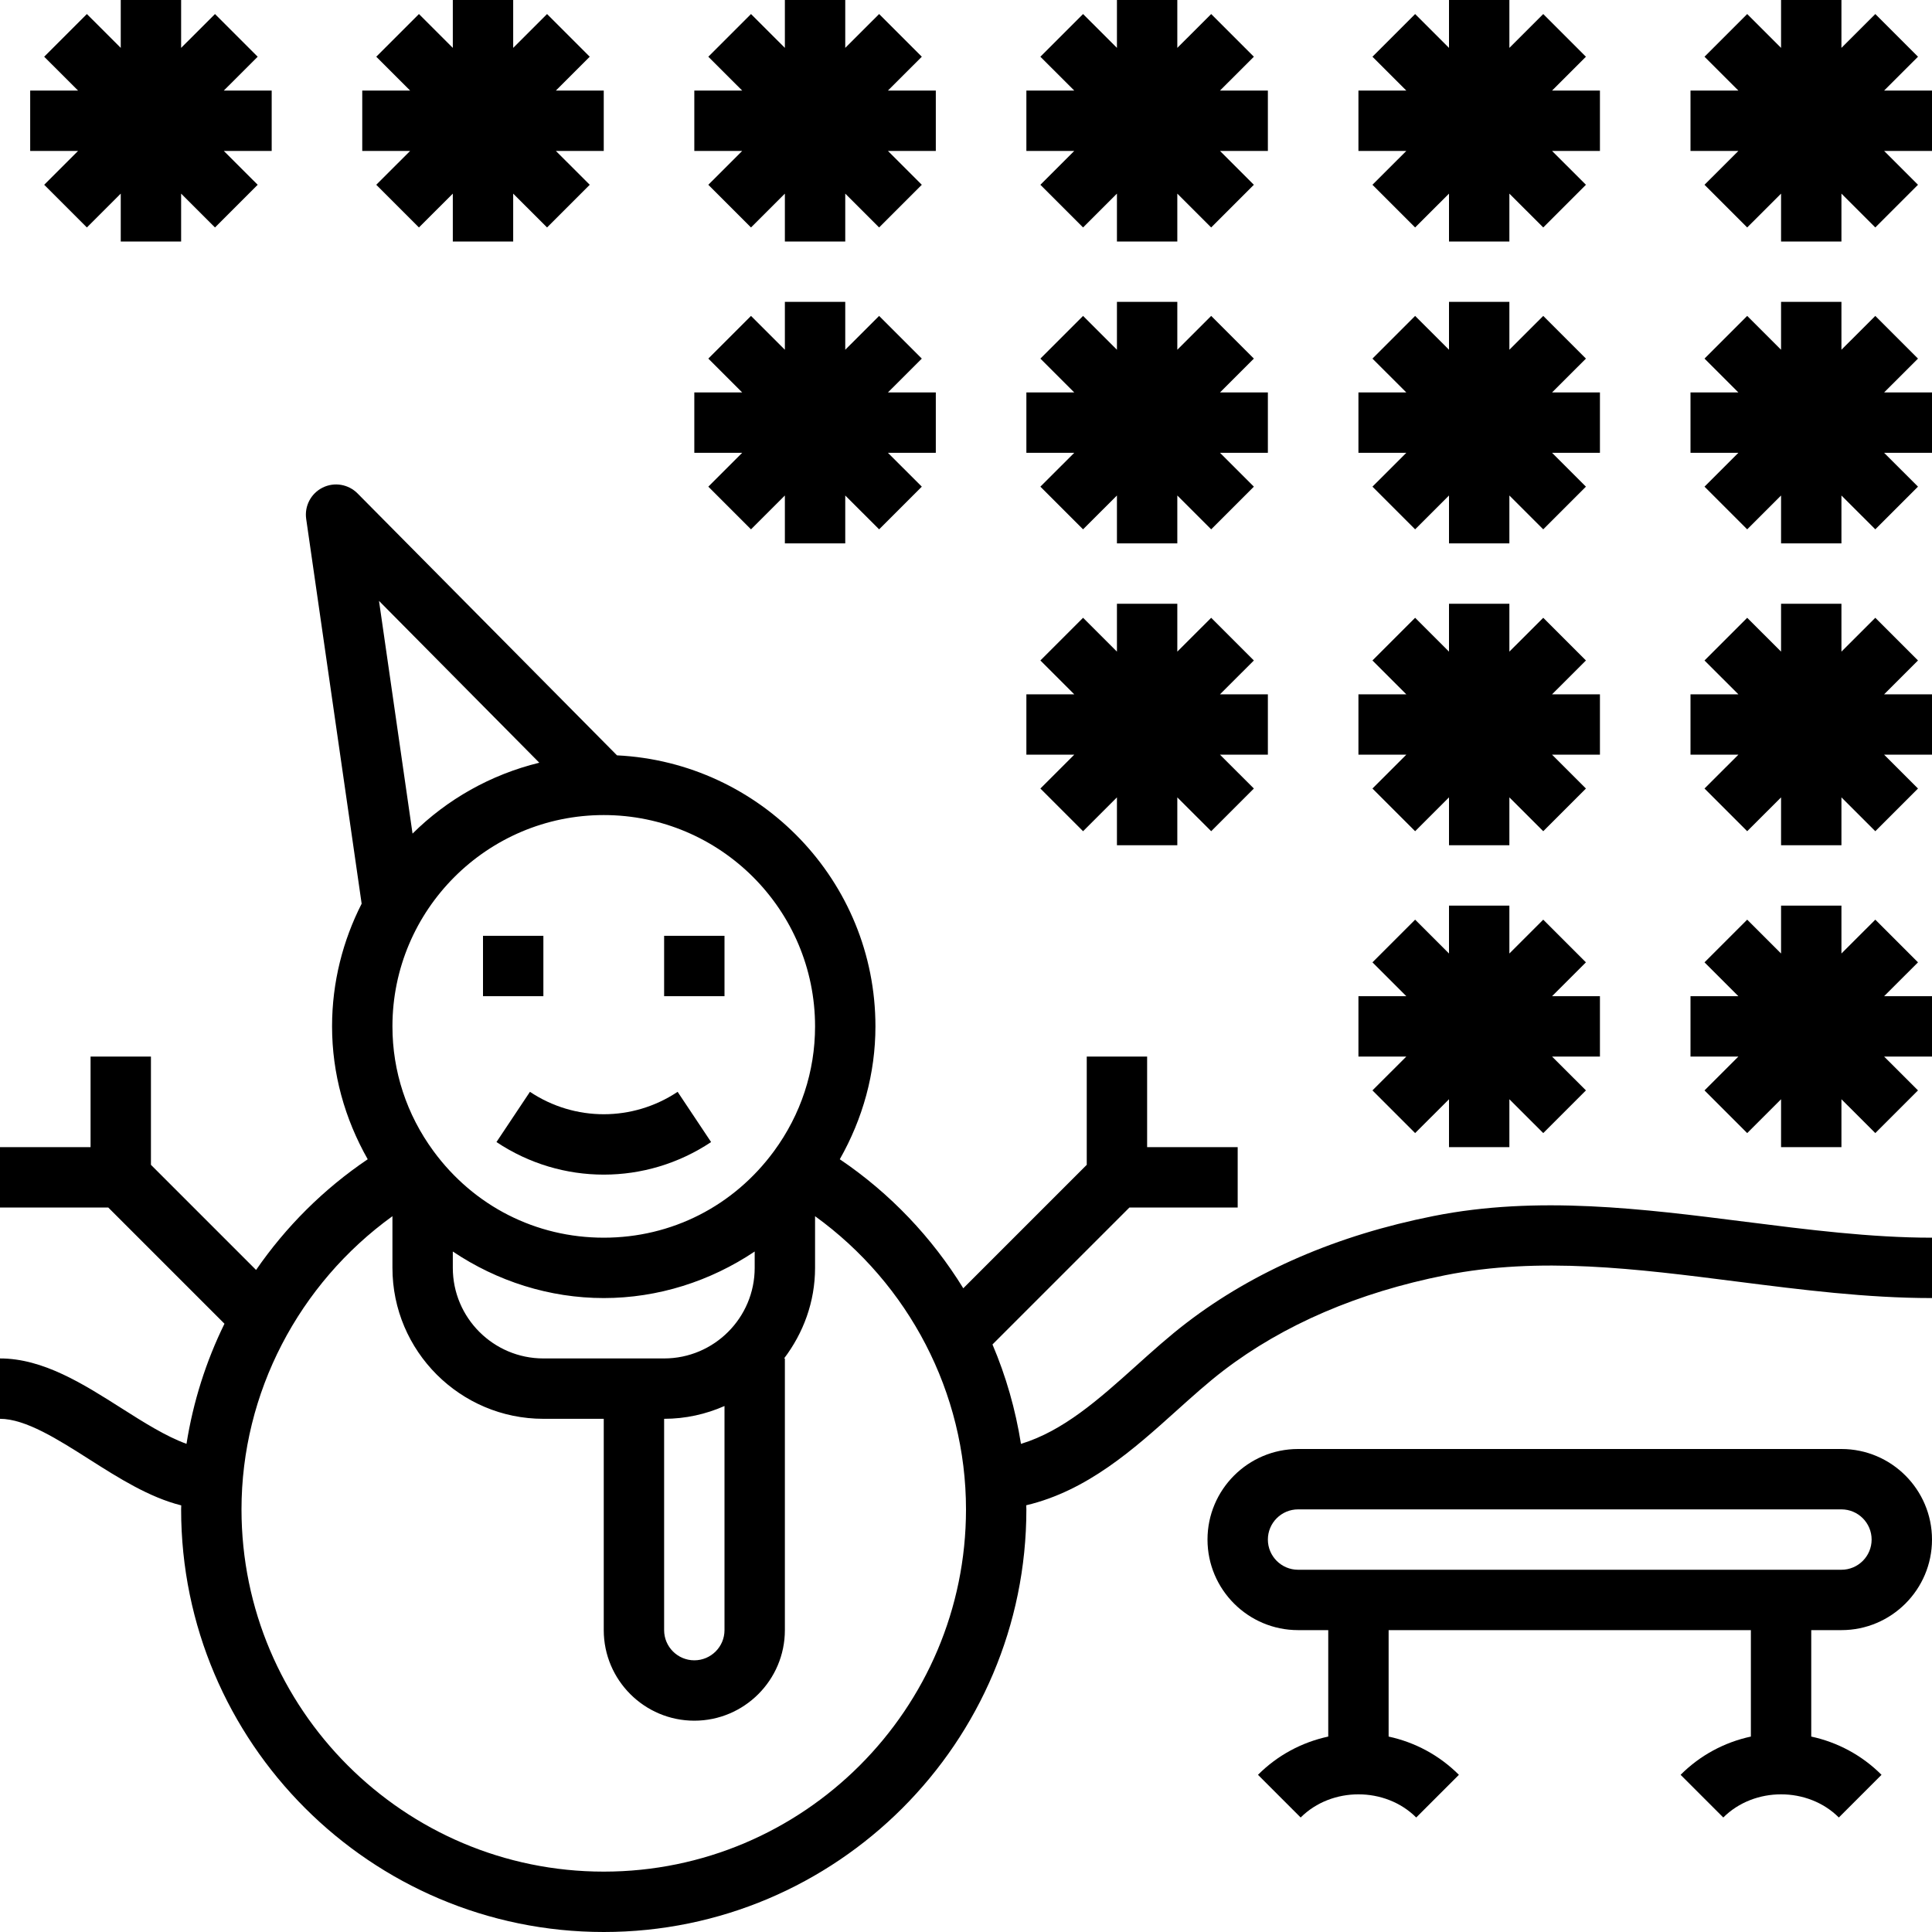 <?xml version="1.0" encoding="iso-8859-1"?>
<!-- Generator: Adobe Illustrator 19.0.0, SVG Export Plug-In . SVG Version: 6.00 Build 0)  -->
<svg version="1.1" id="Capa_1" xmlns="http://www.w3.org/2000/svg" xmlns:xlink="http://www.w3.org/1999/xlink" x="0px" y="0px"
	 viewBox="0 0 64 64" style="enable-background:new 0 0 64 64;" xml:space="preserve">
<g>
	<rect x="16" y="31" width="2" height="2"/>
	<rect x="22" y="31" width="2" height="2"/>
	<path d="M17.555,36.168l-1.109,1.664c1.08,0.72,2.317,1.079,3.555,1.079c1.237,0,2.475-0.359,3.555-1.079l-1.109-1.664
		C20.96,37.158,19.04,37.158,17.555,36.168z"/>
	<path d="M61,48H43c-1.654,0-3,1.346-3,3s1.346,3,3,3h1v3.526c-0.875,0.189-1.68,0.618-2.328,1.267l1.414,1.414
		c1.025-1.023,2.804-1.023,3.828,0l1.414-1.414c-0.648-0.648-1.454-1.078-2.328-1.267V54h12v3.526
		c-0.875,0.189-1.68,0.618-2.328,1.267l1.414,1.414c1.025-1.023,2.804-1.023,3.828,0l1.414-1.414
		c-0.648-0.648-1.454-1.078-2.328-1.267V54h1c1.654,0,3-1.346,3-3S62.654,48,61,48z M61,52H43c-0.551,0-1-0.448-1-1s0.449-1,1-1h18
		c0.551,0,1,0.448,1,1S61.551,52,61,52z"/>
	<polygon points="1.464,6.121 2.878,7.535 4,6.414 4,8 6,8 6,6.414 7.122,7.535 8.536,6.121 7.414,5 9,5 9,3 7.414,3 8.536,1.879 
		7.122,0.465 6,1.586 6,0 4,0 4,1.586 2.878,0.465 1.464,1.879 2.586,3 1,3 1,5 2.586,5 	"/>
	<polygon points="12.464,6.121 13.878,7.535 15,6.414 15,8 17,8 17,6.414 18.122,7.535 19.536,6.121 18.414,5 20,5 20,3 18.414,3 
		19.536,1.879 18.122,0.465 17,1.586 17,0 15,0 15,1.586 13.878,0.465 12.464,1.879 13.586,3 12,3 12,5 13.586,5 	"/>
	<polygon points="23.464,6.121 24.878,7.535 26,6.414 26,8 28,8 28,6.414 29.122,7.535 30.536,6.121 29.414,5 31,5 31,3 29.414,3 
		30.536,1.879 29.122,0.465 28,1.586 28,0 26,0 26,1.586 24.878,0.465 23.464,1.879 24.586,3 23,3 23,5 24.586,5 	"/>
	<polygon points="34.464,6.121 35.878,7.535 37,6.414 37,8 39,8 39,6.414 40.122,7.535 41.536,6.121 40.414,5 42,5 42,3 40.414,3 
		41.536,1.879 40.122,0.465 39,1.586 39,0 37,0 37,1.586 35.878,0.465 34.464,1.879 35.586,3 34,3 34,5 35.586,5 	"/>
	<polygon points="45.464,6.121 46.878,7.535 48,6.414 48,8 50,8 50,6.414 51.122,7.535 52.536,6.121 51.414,5 53,5 53,3 51.414,3 
		52.536,1.879 51.122,0.465 50,1.586 50,0 48,0 48,1.586 46.878,0.465 45.464,1.879 46.586,3 45,3 45,5 46.586,5 	"/>
	<polygon points="62.414,3 63.536,1.879 62.122,0.465 61,1.586 61,0 59,0 59,1.586 57.878,0.465 56.464,1.879 57.586,3 56,3 56,5 
		57.586,5 56.464,6.121 57.878,7.535 59,6.414 59,8 61,8 61,6.414 62.122,7.535 63.536,6.121 62.414,5 64,5 64,3 	"/>
	<polygon points="23.464,16.121 24.878,17.535 26,16.414 26,18 28,18 28,16.414 29.122,17.535 30.536,16.121 29.414,15 31,15 31,13 
		29.414,13 30.536,11.879 29.122,10.465 28,11.586 28,10 26,10 26,11.586 24.878,10.465 23.464,11.879 24.586,13 23,13 23,15 
		24.586,15 	"/>
	<polygon points="34.464,16.121 35.878,17.535 37,16.414 37,18 39,18 39,16.414 40.122,17.535 41.536,16.121 40.414,15 42,15 42,13 
		40.414,13 41.536,11.879 40.122,10.465 39,11.586 39,10 37,10 37,11.586 35.878,10.465 34.464,11.879 35.586,13 34,13 34,15 
		35.586,15 	"/>
	<polygon points="45.464,16.121 46.878,17.535 48,16.414 48,18 50,18 50,16.414 51.122,17.535 52.536,16.121 51.414,15 53,15 53,13 
		51.414,13 52.536,11.879 51.122,10.465 50,11.586 50,10 48,10 48,11.586 46.878,10.465 45.464,11.879 46.586,13 45,13 45,15 
		46.586,15 	"/>
	<polygon points="63.536,11.879 62.122,10.465 61,11.586 61,10 59,10 59,11.586 57.878,10.465 56.464,11.879 57.586,13 56,13 56,15 
		57.586,15 56.464,16.121 57.878,17.535 59,16.414 59,18 61,18 61,16.414 62.122,17.535 63.536,16.121 62.414,15 64,15 64,13 
		62.414,13 	"/>
	<polygon points="34.464,26.121 35.878,27.535 37,26.414 37,28 39,28 39,26.414 40.122,27.535 41.536,26.121 40.414,25 42,25 42,23 
		40.414,23 41.536,21.879 40.122,20.465 39,21.586 39,20 37,20 37,21.586 35.878,20.465 34.464,21.879 35.586,23 34,23 34,25 
		35.586,25 	"/>
	<polygon points="45.464,26.121 46.878,27.535 48,26.414 48,28 50,28 50,26.414 51.122,27.535 52.536,26.121 51.414,25 53,25 53,23 
		51.414,23 52.536,21.879 51.122,20.465 50,21.586 50,20 48,20 48,21.586 46.878,20.465 45.464,21.879 46.586,23 45,23 45,25 
		46.586,25 	"/>
	<polygon points="63.536,21.879 62.122,20.465 61,21.586 61,20 59,20 59,21.586 57.878,20.465 56.464,21.879 57.586,23 56,23 56,25 
		57.586,25 56.464,26.121 57.878,27.535 59,26.414 59,28 61,28 61,26.414 62.122,27.535 63.536,26.121 62.414,25 64,25 64,23 
		62.414,23 	"/>
	<polygon points="45.464,36.121 46.878,37.535 48,36.414 48,38 50,38 50,36.414 51.122,37.535 52.536,36.121 51.414,35 53,35 53,33 
		51.414,33 52.536,31.879 51.122,30.465 50,31.586 50,30 48,30 48,31.586 46.878,30.465 45.464,31.879 46.586,33 45,33 45,35 
		46.586,35 	"/>
	<polygon points="63.536,31.879 62.122,30.465 61,31.586 61,30 59,30 59,31.586 57.878,30.465 56.464,31.879 57.586,33 56,33 56,35 
		57.586,35 56.464,36.121 57.878,37.535 59,36.414 59,38 61,38 61,36.414 62.122,37.535 63.536,36.121 62.414,35 64,35 64,33 
		62.414,33 	"/>
	<path d="M57.82,40.473c-3.389-0.43-6.892-0.877-10.335-0.19c-3.187,0.633-5.936,1.821-8.171,3.531
		c-0.587,0.448-1.15,0.955-1.695,1.445c-1.227,1.103-2.401,2.146-3.798,2.571c-0.181-1.139-0.497-2.245-0.944-3.293L37.414,40H41v-2
		h-3v-3h-2v3.586l-4.09,4.09c-1.034-1.679-2.419-3.145-4.091-4.274C28.582,37.057,29,35.56,29,34c0-4.815-3.803-8.746-8.561-8.978
		l-8.596-8.678c-0.303-0.305-0.77-0.384-1.156-0.191c-0.386,0.192-0.606,0.611-0.544,1.038l1.837,12.745
		C11.358,31.159,11,32.537,11,34c0,1.56,0.418,3.057,1.181,4.402c-1.468,0.991-2.715,2.241-3.698,3.667L5,38.586V35H3v3H0v2h3.586
		l3.85,3.85c-0.613,1.248-1.038,2.589-1.258,3.979c-0.674-0.243-1.418-0.712-2.146-1.175C2.752,45.841,1.429,45,0,45v2
		c0.847,0,1.921,0.683,2.958,1.343c0.98,0.623,1.986,1.259,3.046,1.525C6.004,49.912,6,49.956,6,50c0,7.72,6.28,14,14,14
		s14-6.28,14-14c0-0.046-0.004-0.09-0.005-0.136c2.028-0.48,3.576-1.871,4.962-3.118c0.54-0.485,1.049-0.944,1.573-1.345
		c1.99-1.521,4.461-2.584,7.346-3.158c3.124-0.623,6.315-0.217,9.692,0.214C59.669,42.724,61.842,43,63.983,43
		C63.989,43,64,43,64,43v-2c0,0-0.012,0-0.017,0C61.969,41,59.86,40.731,57.82,40.473z M22,47c0.712,0,1.386-0.154,2-0.424V54
		c0,0.552-0.449,1-1,1s-1-0.448-1-1V47z M22,45h-4c-1.654,0-3-1.346-3-3v-0.542C16.467,42.443,18.203,43,20,43s3.533-0.558,5-1.542
		V42C25,43.654,23.654,45,22,45z M27,34c0,1.491-0.47,2.919-1.358,4.13C24.304,39.954,22.248,41,20,41s-4.304-1.046-5.642-2.87
		C13.47,36.919,13,35.491,13,34c0-3.859,3.14-7,7-7S27,30.141,27,34z M17.865,25.266c-1.612,0.394-3.057,1.215-4.199,2.348
		l-1.111-7.709L17.865,25.266z M20,62c-6.617,0-12-5.383-12-12c0-3.861,1.896-7.469,5-9.712V42c0,2.757,2.243,5,5,5h2v7
		c0,1.654,1.346,3,3,3s3-1.346,3-3v-9h-0.026C26.609,44.162,27,43.13,27,42v-1.712c3.104,2.243,5,5.85,5,9.712
		C32,56.617,26.617,62,20,62z"/>
</g>
<g>
</g>
<g>
</g>
<g>
</g>
<g>
</g>
<g>
</g>
<g>
</g>
<g>
</g>
<g>
</g>
<g>
</g>
<g>
</g>
<g>
</g>
<g>
</g>
<g>
</g>
<g>
</g>
<g>
</g>
</svg>
